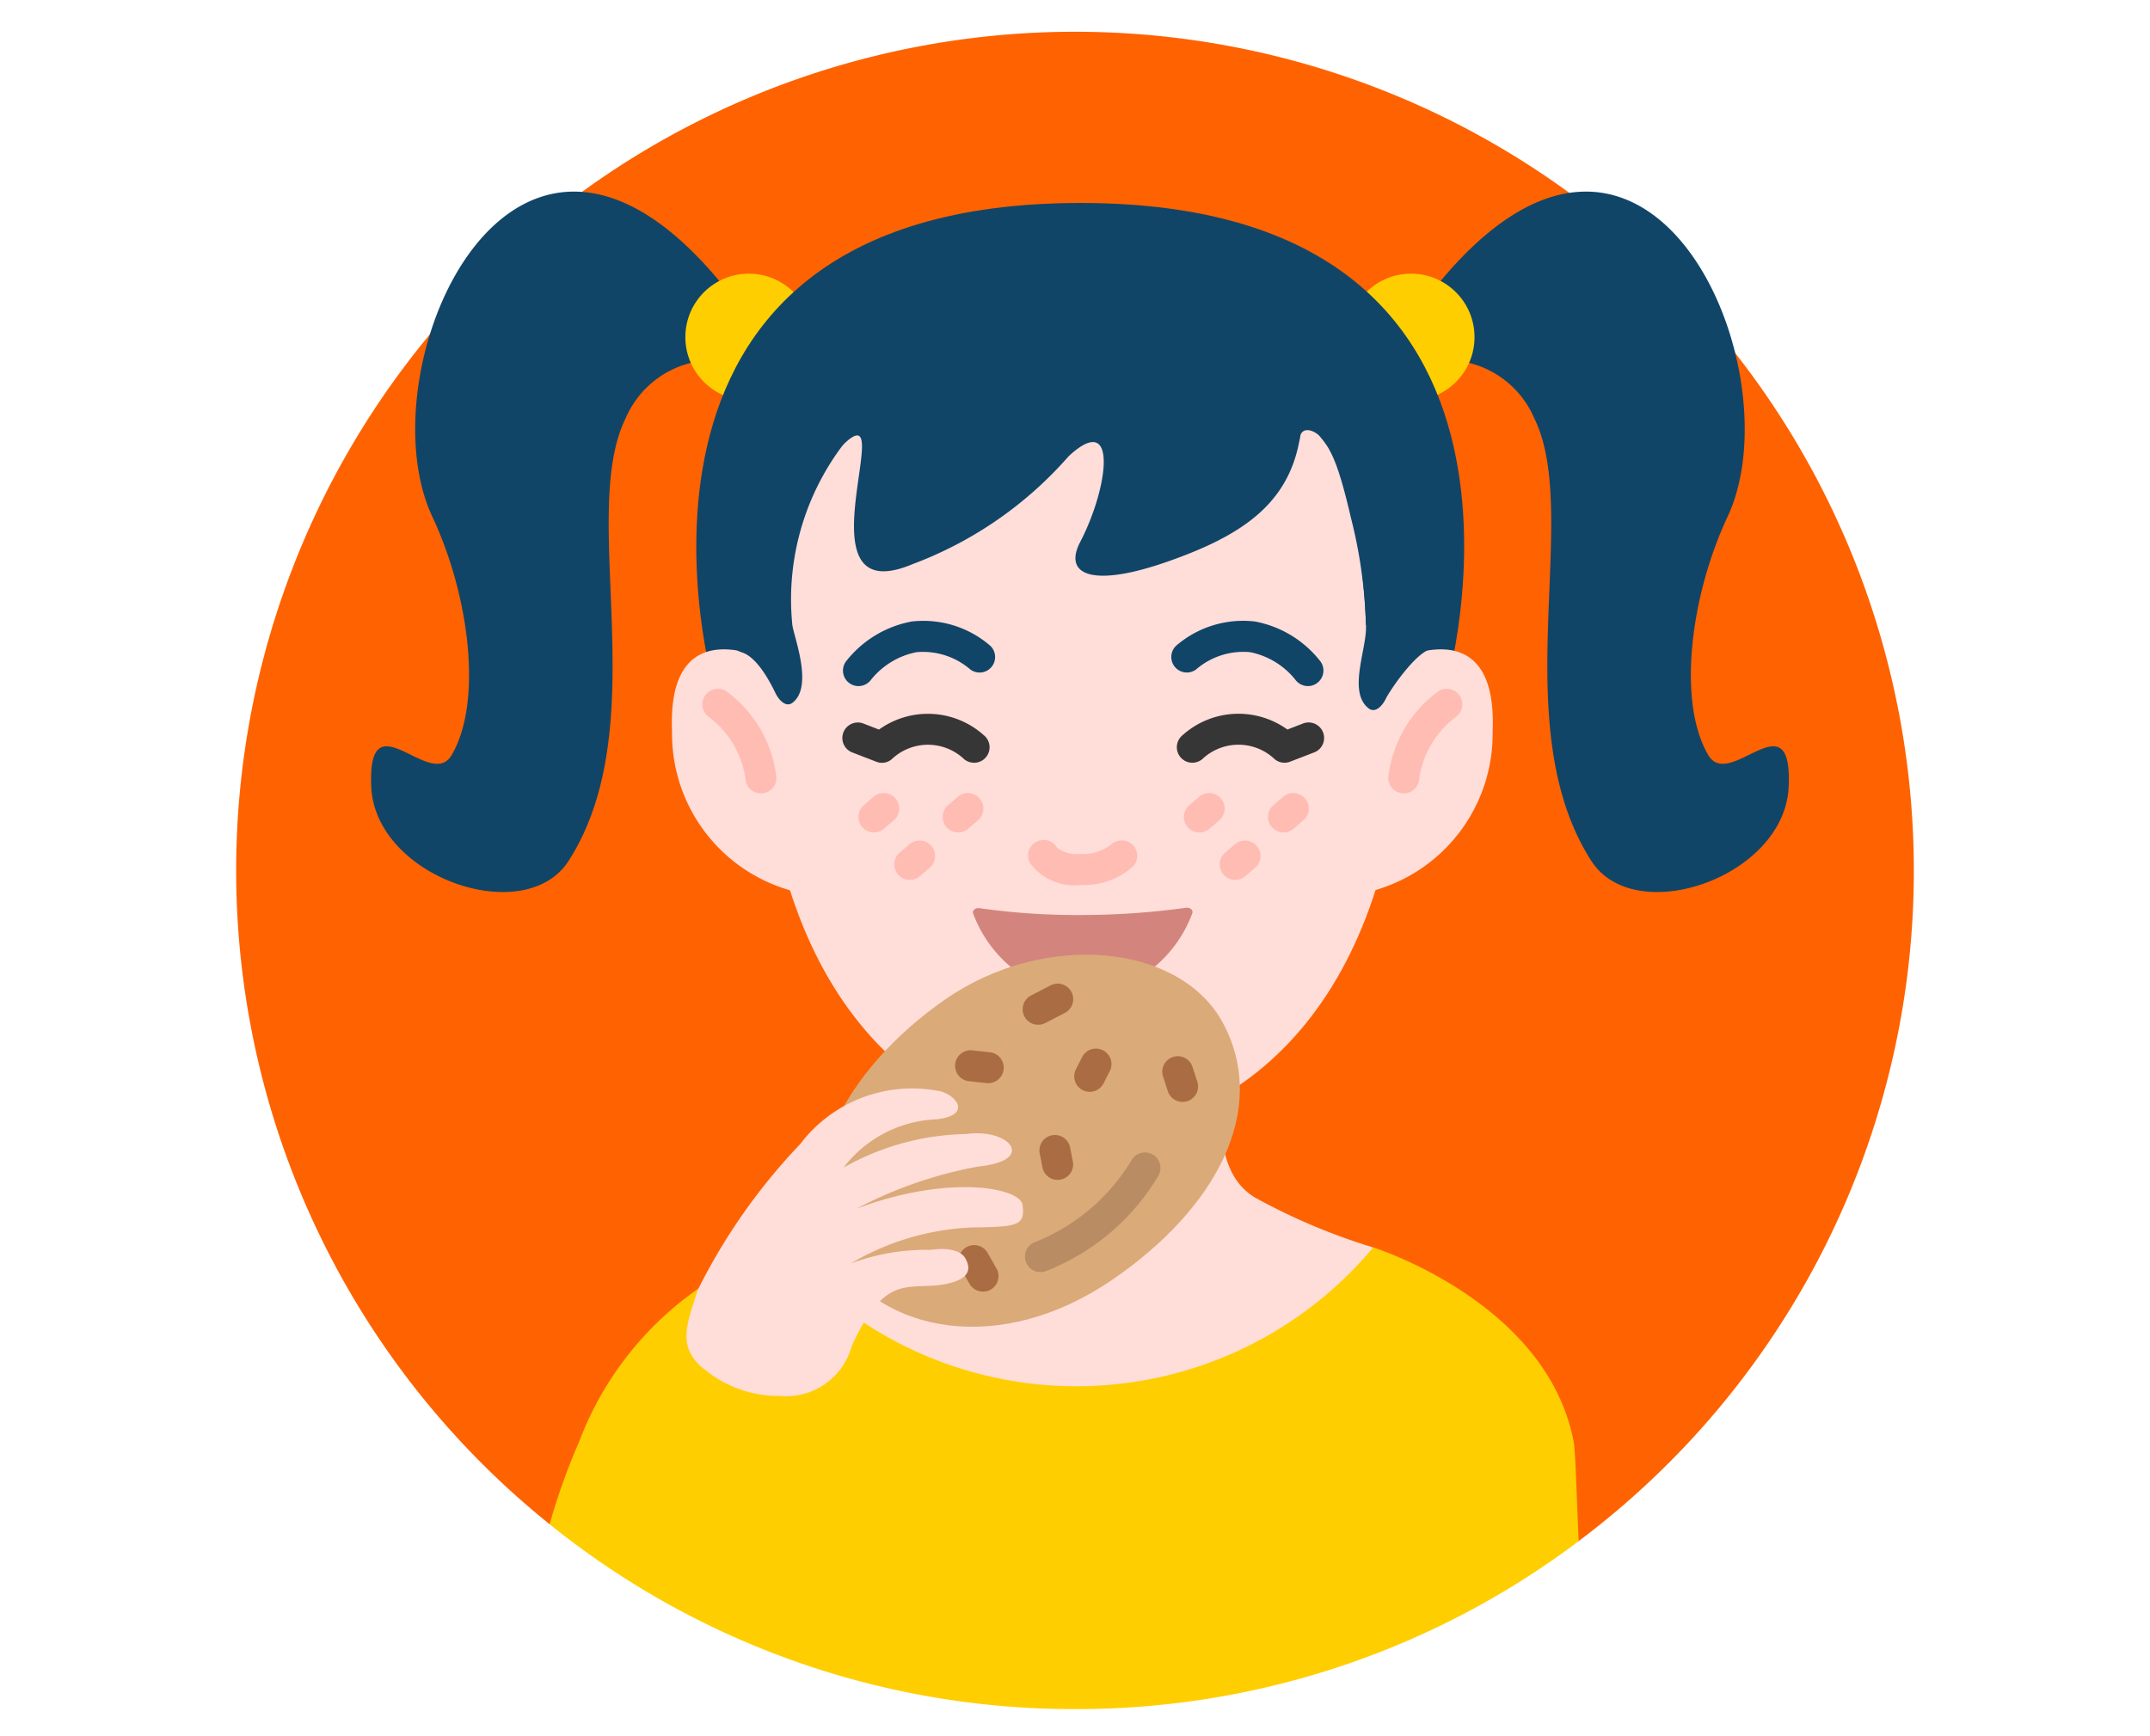 <svg xmlns="http://www.w3.org/2000/svg" width="52" height="42" viewBox="0 0 52 42"><title>CookieGirl</title><path d="M46.288,21.056a20.257,20.257,0,0,1-8.106,16.224S30.571,35.181,26,35.181c-4.81,0-12.707,1.691-12.707,1.691A20.288,20.288,0,1,1,46.288,21.056Z" fill="#ff6200"/><path d="M17.753,7.245a.916.916,0,0,1-.647,1.471,2.322,2.322,0,0,0-1.971,1.395c-1.161,2.346.725,7.434-1.384,10.716-1.054,1.641-4.676.394-4.772-1.796s1.427.115,1.944-.764c.756-1.284.432-3.852-.467-5.77C8.752,8.864,12.524.361,17.753,7.245Z" fill="#104568"/><circle cx="18.111" cy="8.155" r="1.535" fill="#ffce00"/><path d="M34.487,7.245a.916.916,0,0,0,.647,1.471,2.322,2.322,0,0,1,1.971,1.395c1.161,2.346-.725,7.434,1.384,10.716,1.054,1.641,4.676.394,4.772-1.796s-1.427.115-1.944-.764c-.756-1.284-.432-3.852.467-5.77C43.487,8.864,39.716.361,34.487,7.245Z" fill="#104568"/><circle cx="34.128" cy="8.155" r="1.535" fill="#ffce00"/><path d="M17.278,16.665S13.859,4.91,26.133,4.91s8.836,11.755,8.836,11.755Z" fill="#104568"/><path d="M30.383,28.986c-1.879-1.063-.041-5.397-.041-5.397l-4.303,1.424-3.774-1.226s1.632,4.391-.306,5.42a11.844,11.844,0,0,1-3.107.97,11.648,11.648,0,0,0-2.56,5.03h9.113l10.905-.351s-1.642-3.891-3.098-4.679A14.966,14.966,0,0,1,30.383,28.986Z" fill="#ffddd9"/><path d="M26.187,8.633c-7.881.257-7.807,1.231-7.779,8.019.028,6.961,3.394,10.602,7.779,10.864,4.385-.262,7.751-3.903,7.779-10.864C33.994,9.864,34.068,8.891,26.187,8.633Z" fill="#ffddd9"/><path d="M23.539,22.106c-.036-.078.051-.153.156-.136a16.65,16.65,0,0,0,2.437.165,18.552,18.552,0,0,0,2.551-.175c.104-.014.187.061.152.137a3.092,3.092,0,0,1-2.65,2.006A3.088,3.088,0,0,1,23.539,22.106Z" fill="#d3857d"/><path d="M19.129,21.543a3.937,3.937,0,0,1-2.875-3.842c-.14-3.239,2.694-1.555,2.694-1.555Z" fill="#ffddd9"/><path d="M17.757,15.431,17.516,10.744l3.11-.275A6.183,6.183,0,0,0,19.163,15.113c.036.293.517,1.492.006,1.886-.163.125-.335-.068-.417-.239s-.413-.849-.8-.975S17.757,15.431,17.757,15.431Z" fill="#104568"/><path d="M18.903,8.724s10.679-1.453,11.537-1.26,1.273,1.572.993,3.165-1.441,2.342-3.192,2.956c-1.829.641-2.531.323-2.114-.477.68-1.305.928-3.193-.279-2.073a9.378,9.378,0,0,1-3.774,2.611c-2.874,1.21-.236-4.343-1.712-2.858,0,0-2.093.649-2.611,1.804Z" fill="#104568"/><path d="M33.037,15.113a11.815,11.815,0,0,0-.367-2.602c-.335-1.45-.522-1.683-.755-1.962-.097-.116-.454-.289-.483.08s-.832-1.877-.832-1.877L32.417,7.698l2.168,3.562-.752,4.127Z" fill="#104568"/><path d="M26,41.344a20.146,20.146,0,0,0,12.182-4.063c-.045-.963-.077-2.169-.12-2.398-.64-3.39-4.849-4.707-4.849-4.707a9.354,9.354,0,0,1-14.36,0,7.932,7.932,0,0,0-4.849,4.707,15.319,15.319,0,0,0-.711,1.989A20.18,20.18,0,0,0,26,41.344Z" fill="#ffce00"/><path d="M18.404,19.192a.375.375,0,0,1-.375-.375,2.29,2.29,0,0,0-.891-1.478.375.375,0,0,1,.449-.602A2.997,2.997,0,0,1,18.779,18.817.375.375,0,0,1,18.404,19.192Z" fill="#ffbcb3"/><path d="M33.226,21.543a3.937,3.937,0,0,0,2.875-3.842c.14-3.239-2.694-1.555-2.694-1.555Z" fill="#ffddd9"/><path d="M33.951,19.192a.375.375,0,0,1-.375-.375,2.997,2.997,0,0,1,1.191-2.079.375.375,0,0,1,.45.601,2.28,2.28,0,0,0-.891,1.479A.375.375,0,0,1,33.951,19.192Z" fill="#ffbcb3"/><path d="M34.561,15.431l.048-3.831-2.173-.31a15.793,15.793,0,0,1,.602,3.861c.018.556-.446,1.592.065,1.986.163.125.335-.068.417-.239s.678-1.065,1.065-1.191S34.561,15.431,34.561,15.431Z" fill="#104568"/><path d="M21.138,20.137a.375.375,0,0,1-.244-.66l.244-.209a.375.375,0,0,1,.487.57l-.244.209A.372.372,0,0,1,21.138,20.137Z" fill="#ffbcb3"/><path d="M23.174,20.137a.375.375,0,0,1-.244-.66l.244-.209a.375.375,0,0,1,.487.57l-.244.209A.372.372,0,0,1,23.174,20.137Z" fill="#ffbcb3"/><path d="M22.005,21.285a.375.375,0,0,1-.244-.66l.245-.209a.375.375,0,0,1,.487.57l-.245.209A.373.373,0,0,1,22.005,21.285Z" fill="#ffbcb3"/><path d="M29.009,20.137a.375.375,0,0,1-.244-.66l.244-.209a.375.375,0,0,1,.487.57l-.244.209A.372.372,0,0,1,29.009,20.137Z" fill="#ffbcb3"/><path d="M31.044,20.137a.375.375,0,0,1-.244-.66l.244-.209a.375.375,0,0,1,.487.57l-.244.209A.372.372,0,0,1,31.044,20.137Z" fill="#ffbcb3"/><path d="M29.876,21.285a.375.375,0,0,1-.244-.66l.244-.209a.375.375,0,0,1,.487.57l-.244.209A.372.372,0,0,1,29.876,21.285Z" fill="#ffbcb3"/><path d="M26.127,21.408a1.321,1.321,0,0,1-1.206-.518.375.375,0,1,1,.647-.379h0a.798.798,0,0,0,.558.146,1.103,1.103,0,0,0,.743-.223.379.379,0,0,1,.527.005.371.371,0,0,1,.008.52A1.785,1.785,0,0,1,26.127,21.408Z" fill="#ffbcb3"/><path d="M26.301,27.944a6.083,6.083,0,0,1-1.947-.413.375.375,0,0,1,.28-.695,5.418,5.418,0,0,0,1.667.358,4.99,4.99,0,0,0,1.671-.355.375.375,0,0,1,.294.689A5.655,5.655,0,0,1,26.301,27.944Z" fill="#ffbcb3"/><path d="M20.763,16.597a.368.368,0,0,1-.222-.073.375.375,0,0,1-.081-.522,2.623,2.623,0,0,1,1.589-.967,2.472,2.472,0,0,1,1.869.559.375.375,0,0,1-.451.6,1.75,1.75,0,0,0-1.302-.417,1.871,1.871,0,0,0-1.101.67A.377.377,0,0,1,20.763,16.597Z" fill="#104568"/><path d="M23.558,18.451a.379.379,0,0,1-.235-.082,1.272,1.272,0,0,0-1.734-.023.364.364,0,0,1-.396.08l-.565-.218a.375.375,0,1,1,.27-.699l.362.14a2.024,2.024,0,0,1,2.533.135.375.375,0,0,1-.235.668Z" fill="#363636"/><path d="M31.634,16.597a.377.377,0,0,1-.302-.151,1.869,1.869,0,0,0-1.1-.67,1.753,1.753,0,0,0-1.302.417.375.375,0,0,1-.451-.6,2.479,2.479,0,0,1,1.87-.559,2.621,2.621,0,0,1,1.588.967.375.375,0,0,1-.081.522A.369.369,0,0,1,31.634,16.597Z" fill="#104568"/><path d="M28.839,18.451a.375.375,0,0,1-.235-.668A2.023,2.023,0,0,1,31.137,17.648l.363-.14a.375.375,0,1,1,.27.699l-.566.218a.37.37,0,0,1-.396-.08,1.272,1.272,0,0,0-1.734.023A.379.379,0,0,1,28.839,18.451Z" fill="#363636"/><path d="M29.586,24.761c1.112,2.1-.185,4.482-2.675,6.191-2.725,1.871-5.602,1.283-6.718-.589s.192-4.472,2.675-6.191C25.288,22.498,28.566,22.835,29.586,24.761Z" fill="#dbaa79"/><path d="M25.165,30.773a.375.375,0,0,1-.124-.729A4.796,4.796,0,0,0,27.368,28.066a.375.375,0,0,1,.654.367,5.482,5.482,0,0,1-2.734,2.319A.385.385,0,0,1,25.165,30.773Z" fill="#ba8c63"/><path d="M26.355,26.412a.369.369,0,0,1-.17-.041.376.376,0,0,1-.163-.505l.151-.295a.375.375,0,0,1,.668.342l-.151.295A.375.375,0,0,1,26.355,26.412Z" fill="#aa6d43"/><path d="M23.901,26.203c-.014,0-.027-.001-.041-.002l-.425-.046a.375.375,0,1,1,.08-.746l.425.046a.375.375,0,0,1-.04.748Z" fill="#aa6d43"/><path d="M28.601,26.656a.375.375,0,0,1-.356-.259l-.113-.347A.375.375,0,1,1,28.845,25.818l.113.347a.374.374,0,0,1-.24.473A.37.37,0,0,1,28.601,26.656Z" fill="#aa6d43"/><path d="M25.58,28.543a.375.375,0,0,1-.367-.303l-.063-.319a.375.375,0,1,1,.735-.145l.063.319a.374.374,0,0,1-.295.44A.379.379,0,0,1,25.58,28.543Z" fill="#aa6d43"/><path d="M23.776,31.245a.376.376,0,0,1-.327-.189l-.214-.376a.375.375,0,0,1,.652-.371l.214.376a.375.375,0,0,1-.326.561Z" fill="#aa6d43"/><path d="M25.109,24.79a.375.375,0,0,1-.173-.708l.473-.245a.375.375,0,0,1,.346.666l-.473.245A.377.377,0,0,1,25.109,24.79Z" fill="#aa6d43"/><path d="M18.876,33.769a1.637,1.637,0,0,0,1.72-1.195c.797-1.774,1.368-1.367,2.194-1.498s.629-.506.555-.641-.317-.273-.84-.2a5.222,5.222,0,0,0-1.928.329,6.252,6.252,0,0,1,2.955-.871c1.086-.014,1.268-.048,1.198-.548-.057-.414-1.781-.745-4.013.093a10.243,10.243,0,0,1,2.944-1.019c1.423-.143.76-.934-.293-.786a6.223,6.223,0,0,0-2.965.812,2.974,2.974,0,0,1,2.249-1.168c.911-.103.434-.641.014-.692a3.396,3.396,0,0,0-3.315,1.294A14.426,14.426,0,0,0,16.878,31.2c-.259.816-.534,1.404.186,1.946A2.818,2.818,0,0,0,18.876,33.769Z" fill="#ffddd9"/></svg>
